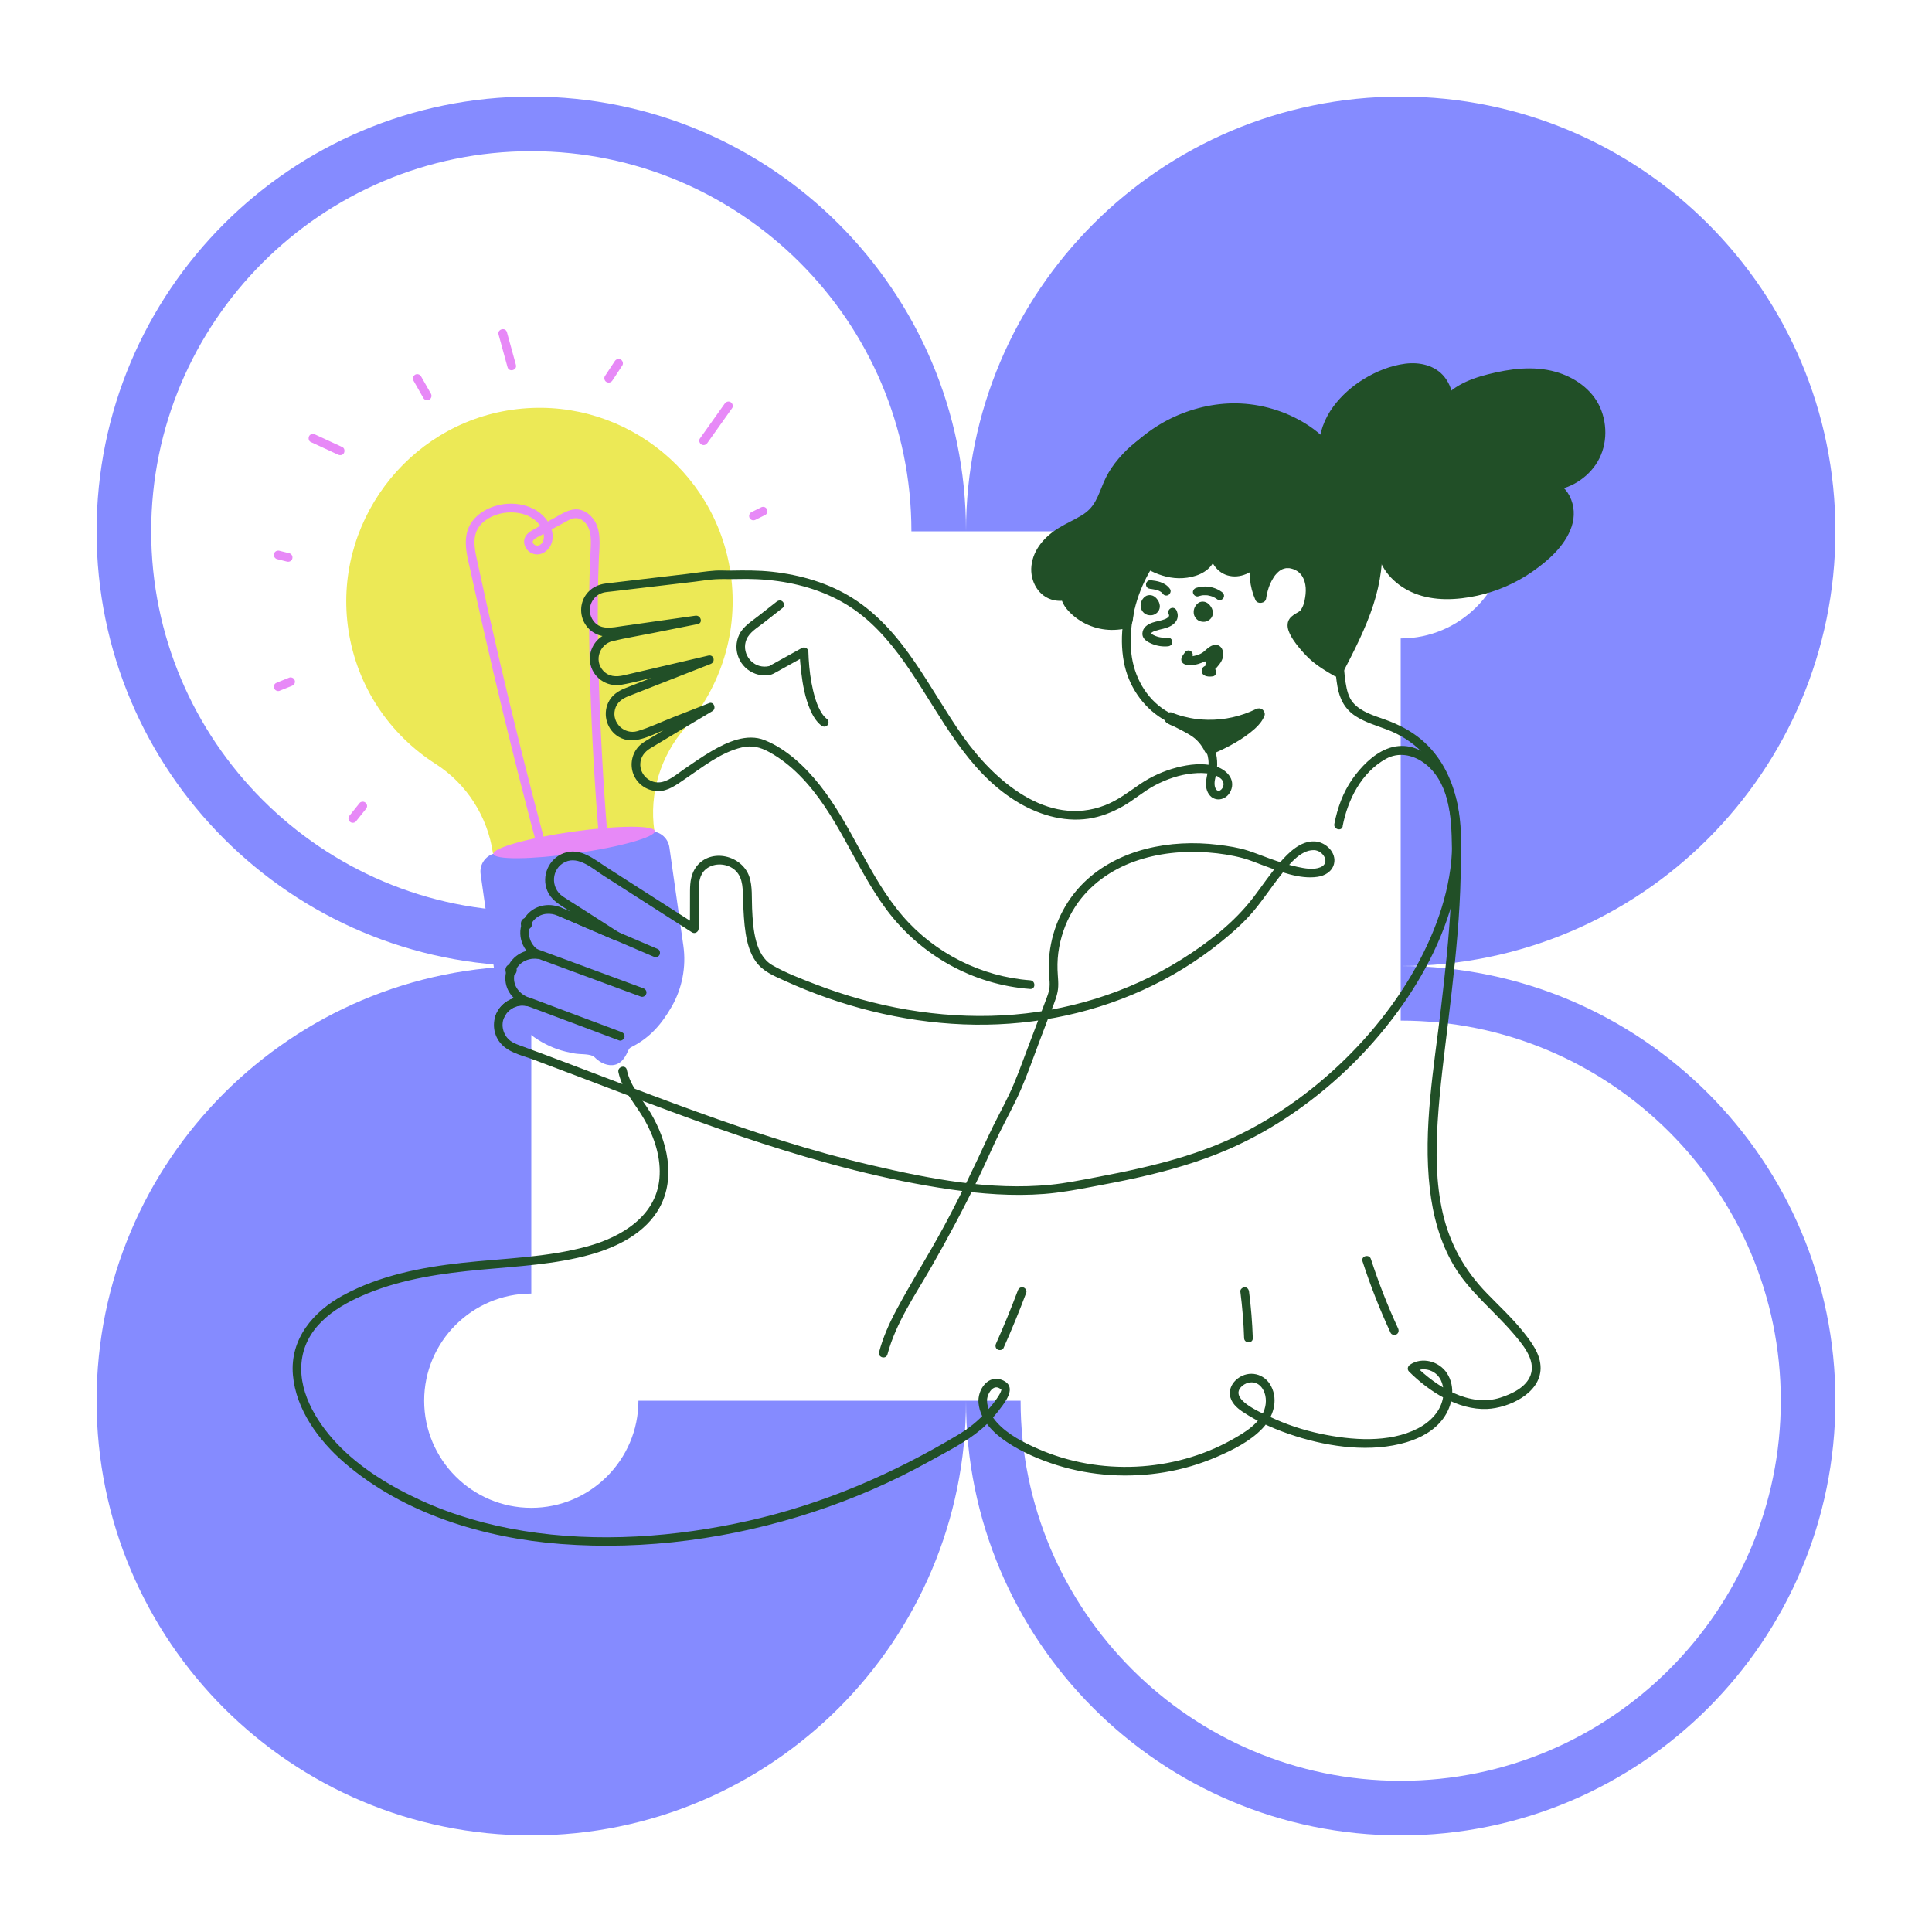 <svg viewBox="0 0 1000 1000" xmlns="http://www.w3.org/2000/svg" id="servizi">
  <defs>
    <style>
      .cls-1 {
        fill: #ece956;
      }

      .cls-2 {
        fill: #214f27;
      }

      .cls-3 {
        fill: #e789f7;
      }

      .cls-4 {
        fill: #858bff;
      }
    </style>
  </defs>
  <g>
    <path d="M500,275h169.55c0-30.57,24.87-55.45,55.45-55.45s55.45,24.88,55.45,55.45-24.87,55.45-55.45,55.45h0v169.55h0c124.26,0,225-100.74,225-225s-100.71-224.98-224.96-225h-.08c-124.24.02-224.96,100.75-224.96,225Z" class="cls-4"></path>
    <path d="M725,528.26h0c108.48,0,196.74,88.26,196.74,196.74s-88.26,196.74-196.74,196.74-196.74-88.26-196.74-196.74h-28.26c0,124.26,100.74,225,225,225s225-100.74,225-225-100.74-225-225-225h0v28.26Z" class="cls-4"></path>
    <path d="M275,471.74h0c-108.48,0-196.74-88.26-196.74-196.74s88.26-196.74,196.74-196.74,196.74,88.26,196.74,196.74h28.26v-.06c-.03-124.24-100.75-224.94-225-224.94S50,150.74,50,275s100.74,225,225,225h0v-28.26Z" class="cls-4"></path>
    <path d="M500,725h-169.55c0,30.58-24.88,55.45-55.45,55.45s-55.45-24.88-55.45-55.45,24.87-55.45,55.45-55.45h0v-169.55h0c-124.26,0-225,100.74-225,225s100.71,224.98,224.96,225h.08c124.23-.02,224.93-100.72,224.96-224.95v-.05Z" class="cls-4"></path>
  </g>
  <g>
    <g>
      <g>
        <path d="M378.21,297.04c-7.76-54.68-58.37-92.71-113.05-84.96-54.68,7.76-93.11,59.46-84.81,114.06,4.5,29.59,21.59,54.22,45.03,69.2,16.24,10.38,27.08,27.4,29.79,46.49h0s83.51-11.85,83.51-11.85h0c-2.73-19.22,3.18-38.59,15.93-53.22,18.39-21.13,27.85-49.82,23.61-79.73Z" class="cls-1"></path>
        <path d="M309.2,548.53c-.18-.15-.36-.31-.54-.47-.63-.58-1.24-1.23-2.03-1.58-2.44-1.05-6.47-.72-9.22-1.21-3.04-.55-6.02-1.21-8.94-2.24-5.56-1.96-10.76-4.93-15.29-8.72-9.31-7.78-15.48-18.9-17.18-30.91,0-.01-7.23-50.96-7.23-50.96-.75-5.26,2.91-10.12,8.17-10.87l78.67-11.16c5.26-.75,10.12,2.91,10.87,8.17l7.23,50.96c1.54,10.84-.61,22.03-6.07,31.52-5.16,8.97-11.15,15.97-20.53,20.75-.47.24-.95.48-1.3.87-.26.3-.43.67-.6,1.03-1.24,2.71-2.72,5.59-5.58,6.93-3.4,1.59-7.52.29-10.43-2.12Z" class="cls-4"></path>
        <path d="M281.81,434.91c-8.41-31.52-16.31-63.18-23.7-94.95-3.66-15.73-7.19-31.48-10.59-47.27-1.38-6.4-3.8-14.41.54-20.22,3.25-4.34,9.08-6.76,14.37-7.18,4.89-.39,10.12.58,14.08,3.61,2.05,1.57,3.78,3.77,4.58,6.24.83,2.54.7,6.09-2.25,7.18-1.56.58-4.07-1.13-2.73-2.77.96-1.18,2.82-1.86,4.11-2.59,1.86-1.05,3.73-2.09,5.6-3.12,1.73-.95,3.46-1.89,5.2-2.82s3.31-1.94,5.1-2.52c2.78-.9,5.28.23,7.1,2.42,2.13,2.58,2.57,6.05,2.6,9.28s-.25,6.35-.38,9.52c-.25,5.78-.39,11.57-.47,17.35-.17,12.99-.02,25.99.31,38.98.65,25.71,1.96,51.42,3.9,77.07.2,2.66.41,5.33.63,7.99.1,1.21.96,2.25,2.25,2.25,1.14,0,2.35-1.03,2.25-2.25-1.05-12.78-1.9-25.58-2.61-38.38-.8-14.33-1.42-28.66-1.82-43-.39-13.97-.59-27.94-.41-41.92.08-6.2.23-12.4.5-18.6.31-7.02,1.52-15.03-3.15-20.97-2.12-2.69-5.36-4.71-8.88-4.62-4.01.1-7.73,2.71-11.14,4.55-3.79,2.05-7.6,4.11-11.32,6.29-1.58.92-3.07,2.06-3.79,3.8-.65,1.59-.49,3.34.25,4.87,1.51,3.13,5.17,4.64,8.43,3.4,3.52-1.33,5.61-4.76,5.7-8.46.16-6.47-4.82-12.28-10.4-14.93-5.44-2.58-11.71-3.07-17.56-1.72-6.42,1.48-12.95,5.5-15.58,11.76-3.11,7.39-.38,15.91,1.23,23.34,1.85,8.53,3.74,17.06,5.66,25.58,3.83,16.96,7.8,33.88,11.92,50.77,4.14,16.97,8.42,33.9,12.85,50.79,1.09,4.14,2.18,8.28,3.29,12.42.75,2.8,5.09,1.61,4.34-1.2h0Z" class="cls-3"></path>
        <ellipse transform="translate(-58.32 46.07) rotate(-8.08)" ry="5.65" rx="42.17" cy="436.1" cx="297.16" class="cls-3"></ellipse>
      </g>
      <path d="M604.79,317.45c.1.25.18.51.27.77-.01-.04.1.39.06.23-.04-.18,0,.41.02.18,0-.15-.15.48-.07.3.09-.2-.36.5-.12.2-.52.63-1.29,1.07-1.99,1.35-2.08.82-4.34,1.05-6.45,1.78-2.55.89-5.04,2.55-5.2,5.52-.17,3.06,2.76,4.59,5.18,5.57,2.53,1.02,5.34,1.43,8.06,1.18,1.21-.11,2.25-.95,2.25-2.25,0-1.13-1.03-2.36-2.25-2.25-2.61.24-5.15-.14-7.42-1.29-.31-.16-.61-.32-.91-.5-.14-.08-.27-.17-.4-.26.15.1.12.07-.08-.11.24.44-.02-.23.06.14,0-.28,0-.31,0-.09.08-.26.09-.3.03-.11.11-.3,0-.08.23-.31.19-.19.22-.21.55-.4.59-.34.88-.44,1.58-.66,2.64-.83,5.43-1.1,7.88-2.5,1.17-.66,2.26-1.62,2.91-2.81.83-1.54.77-3.27.15-4.87-.44-1.13-1.51-1.92-2.77-1.57-1.08.3-2.02,1.63-1.57,2.77h0Z" class="cls-2"></path>
      <path d="M287.74,473.51c5.71,2.44,11.41,4.88,17.12,7.33,9.05,3.87,18.09,7.74,27.14,11.62,2.08.89,4.16,1.78,6.24,2.67,1.12.48,2.41.33,3.08-.81.55-.95.32-2.6-.81-3.08-5.71-2.44-11.41-4.88-17.12-7.33-9.05-3.87-18.09-7.74-27.14-11.62-2.08-.89-4.16-1.78-6.24-2.67-1.12-.48-2.41-.33-3.08.81-.55.95-.32,2.6.81,3.08h0Z" class="cls-2"></path>
      <path d="M272.51,481.12c3.87,0,3.88-6.02,0-6.02s-3.88,6.02,0,6.02h0Z" class="cls-2"></path>
      <path d="M276.18,495.35c6.27,2.31,12.54,4.62,18.8,6.94,9.98,3.68,19.96,7.36,29.94,11.05,2.28.84,4.56,1.68,6.84,2.52,1.14.42,2.47-.47,2.77-1.57.35-1.26-.43-2.35-1.57-2.77-6.27-2.31-12.54-4.62-18.8-6.94-9.98-3.68-19.96-7.36-29.94-11.05-2.28-.84-4.56-1.68-6.84-2.52-1.14-.42-2.47.47-2.77,1.57-.35,1.26.43,2.35,1.57,2.77h0Z" class="cls-2"></path>
      <path d="M264.54,505.09c3.87,0,3.88-6.02,0-6.02s-3.88,6.02,0,6.02h0Z" class="cls-2"></path>
      <path d="M260.78,526.96c1.27-3.32,4.24-5.7,7.7-6.38,2.03-.4,4.02-.04,5.93.67,2.89,1.08,5.78,2.17,8.67,3.25,9.88,3.71,19.77,7.42,29.65,11.12,2.57.96,5.13,1.93,7.7,2.89,1.14.43,2.47-.48,2.77-1.57.35-1.26-.43-2.34-1.57-2.77-7.12-2.67-14.23-5.34-21.35-8.01-8.24-3.09-16.47-6.21-24.72-9.27-7.8-2.89-16.19,1.19-19.12,8.87-.43,1.14.48,2.47,1.57,2.77,1.27.35,2.33-.43,2.77-1.57h0Z" class="cls-2"></path>
      <path d="M459.35,701.01c4.4-16.44,14.37-30.68,22.73-45.28,8.69-15.15,16.9-30.57,24.49-46.29,3.72-7.69,7.07-15.55,10.83-23.22,3.64-7.42,7.69-14.65,10.99-22.24,3.56-8.17,6.48-16.65,9.63-24.99,1.64-4.32,3.27-8.64,4.91-12.95,1.55-4.1,3.58-8.28,4.46-12.59.78-3.84.09-7.68-.02-11.54-.12-3.88.15-7.77.85-11.59,1.39-7.6,4.26-14.86,8.51-21.31,7.19-10.92,18.24-18.75,30.46-23.11,12.17-4.35,25.29-5.62,38.14-4.66,6.09.46,12.23,1.38,18.13,2.98,3.51.96,6.89,2.42,10.3,3.67,8.63,3.17,18.81,7.33,28.19,5.96,3.8-.55,7.49-2.67,8.51-6.62,1.53-5.92-4.35-11.46-9.94-11.72-7.39-.34-13.4,5.68-17.9,10.8-5.01,5.7-9.18,12.05-13.77,18.07-9.96,13.06-23.46,23.55-37.3,32.22-27.79,17.41-59.96,27.21-92.66,28.96-32.99,1.76-66.11-4.26-96.87-16.12-7.5-2.89-15.39-5.88-22.36-9.92-4.51-2.62-6.9-7.38-8.24-12.24-1.53-5.57-1.88-11.38-2.14-17.12-.24-5.26.28-11.38-1.44-16.41-3.78-11.02-19.72-14.95-27.27-5.34-2.85,3.63-3.4,8.18-3.42,12.66,0,3.84-.02,7.68-.02,11.52,0,2.69-.01,5.38-.02,8.07,1.13-.65,2.26-1.3,3.39-1.94-15.4-9.87-30.8-19.74-46.2-29.6-6.74-4.32-13.99-10.7-22.55-7.5-7.75,2.9-11.65,11.85-8.45,19.48,1.83,4.37,5.46,6.6,9.23,9.02,8.59,5.51,17.19,11.01,25.78,16.52.76-1.3,1.51-2.59,2.27-3.89-7.45-3.2-14.9-6.39-22.35-9.59-2.67-1.14-5.32-2.31-8-3.43-6.47-2.72-14.08-1.02-18.26,4.8-5.16,7.18-2.51,17.2,5.03,21.45.38-1.4.76-2.8,1.14-4.19-8.03-1-15.55,4.81-16.47,12.89-.87,7.62,4.16,13.53,10.99,16.03.4-1.45.8-2.89,1.2-4.34-5.86-1.25-11.91.77-15.47,5.7s-3.61,11.63-.27,16.62c4,5.98,11.75,7.44,18.09,9.8,7.89,2.93,15.77,5.91,23.64,8.9,31.4,11.94,62.75,24.09,94.71,34.45,31.63,10.26,64.05,18.94,96.99,23.76,16.21,2.37,32.67,3.65,49.03,2.38,8.1-.63,16.05-2.1,24.03-3.58,8.25-1.53,16.49-3.13,24.68-4.96,15.71-3.52,31.24-7.97,46.05-14.36,12.24-5.28,23.89-11.88,34.83-19.48,21.68-15.06,40.75-33.95,55.88-55.59,13.79-19.73,24.64-42.3,28.59-66.19,4.05-24.45,1.18-54.19-19.08-71.11-5.54-4.63-11.84-7.8-18.59-10.23-5.71-2.05-12.49-3.96-16.59-8.74-2.46-2.86-3.29-6.71-3.88-10.33-.71-4.4-.98-8.86-1.08-13.31-.18-8.64.41-17.27.53-25.9.21-15.13-1.19-31.1-9.89-43.98-3.75-5.55-8.69-10.32-14.71-13.33-6.72-3.35-14.29-4.64-21.75-4.65-13.55-.01-29.44,3.82-38.43,14.67-2.12,2.56-3.98,5.33-6.02,7.96-2.2,2.85-4.72,5.41-6.94,8.25-4.42,5.65-8.17,11.78-11.02,18.37-5.52,12.75-8.06,27.39-5.47,41.16,2.28,12.14,9.5,23.05,20.09,29.5,5.23,3.18,11.18,4.9,16.08,8.67,4,3.07,7,7.24,7.56,12.36.33,3.03-.17,5.92-.82,8.87-.59,2.67-.72,5.61.55,8.12,2.75,5.48,9.66,4.34,11.9-.89,2.63-6.13-2.54-11.1-8.08-12.71-6.36-1.84-13.61-.93-19.91.7-6.76,1.75-13.33,4.71-19.1,8.65-5.86,4.01-11.35,8.3-18.05,10.9-29.83,11.57-57.42-12.96-73.45-35.58-17.54-24.75-30.4-54.61-56.9-71.47-12.6-8.02-27.22-12.22-41.97-13.84-7.18-.79-14.3-.72-21.51-.59-2.6.05-5.24-.17-7.83,0-4.93.33-9.88,1.16-14.79,1.74-8.54,1-17.08,2.01-25.61,3.01-5.43.64-10.86,1.25-16.28,1.92-4.13.51-7.75,2.29-10.23,5.72-3.46,4.78-3.41,11.45.1,16.19,3.06,4.14,8.06,6.1,13.12,5.45,1.86-.24,3.71-.53,5.56-.79,8.11-1.15,16.22-2.3,24.34-3.46,4.88-.69,9.76-1.39,14.64-2.08-.4-1.45-.8-2.89-1.2-4.34-7.19,1.43-14.37,2.87-21.56,4.3-7.48,1.49-15.08,2.71-22.5,4.49-6.8,1.64-11.39,8.32-10.45,15.25,1.06,7.77,8.49,13.04,16.17,11.7,7.07-1.23,14.08-3.26,21.06-4.89,8.39-1.96,16.78-3.92,25.17-5.87-.4-1.45-.8-2.89-1.2-4.34-14.27,5.59-28.54,11.19-42.81,16.78-3.9,1.53-7.23,3.72-9.04,7.68-2.91,6.38-.48,14.19,5.63,17.69,7.67,4.4,16.39-.88,23.66-3.73,8.05-3.16,16.11-6.32,24.16-9.47l-1.73-4.11c-10.26,6.15-20.52,12.3-30.78,18.45-2.01,1.2-4,2.35-5.54,4.18-3.45,4.1-4.22,9.93-1.95,14.78,2.2,4.7,6.99,7.77,12.16,7.91,5.3.14,9.74-3.28,13.93-6.11,9.19-6.19,18.62-13.93,29.63-16.51,5.23-1.22,9.54-.17,14.2,2.38,5.78,3.17,10.96,7.28,15.61,11.95,19.79,19.89,28.56,47.41,45.12,69.63,17.67,23.7,44.81,38.87,74.36,41.06,2.89.21,2.88-4.29,0-4.5-25.27-1.87-49.39-14-65.94-33.19-17.63-20.43-26.25-46.84-43.02-67.91-7.51-9.44-17.07-18.56-28.41-23.16-9.29-3.77-19.57.99-27.58,5.67-4.84,2.83-9.42,6.04-14.04,9.2-3.76,2.57-8.47,6.8-13.2,6.97-5.29.19-9.8-4.27-9.62-9.58.12-3.59,2.21-6.27,5.17-8.06,10.7-6.49,21.46-12.86,32.2-19.29,2.1-1.26.72-5.07-1.73-4.11-6.18,2.42-12.35,4.84-18.53,7.26-6.12,2.4-12.26,5.37-18.57,7.23-6.75,1.99-13.36-4.24-11.67-11.11.92-3.74,3.77-5.71,7.1-7.01,7.48-2.93,14.96-5.86,22.44-8.8,6.67-2.61,13.34-5.23,20.01-7.84,2.65-1.04,1.69-5.01-1.2-4.34-14.58,3.4-29.16,6.8-43.74,10.21-3.95.92-7.91.79-10.83-2.55-4.67-5.35-1.62-13.59,5.09-15.18,6.92-1.63,13.99-2.79,20.97-4.19,7.67-1.53,15.34-3.06,23.01-4.59,2.89-.58,1.6-4.74-1.2-4.34-12.46,1.77-24.92,3.54-37.38,5.31-5.75.82-12.54,2.65-16.09-3.69-2.93-5.24-.08-11.95,5.69-13.53,1.29-.35,2.65-.43,3.98-.58,14.44-1.7,28.88-3.4,43.31-5.1,3.67-.43,7.4-1.1,11.09-1.29,3.51-.18,7.07,0,10.59-.1,7.22-.21,14.48.09,21.64,1.1,14.13,1.99,27.95,6.65,39.67,14.93,11.77,8.32,20.91,19.83,28.89,31.69,16,23.77,28.99,51.18,54.07,66.95,11.2,7.05,24.67,11.33,37.96,9.38,6.32-.93,12.35-3.29,17.88-6.45,5.77-3.29,10.74-7.75,16.61-10.85s12.76-5.5,19.56-6.14c3.08-.29,6.32-.36,9.35.33,2.6.59,6.67,2.18,6.55,5.45-.09,2.39-2.92,4.87-4.23,1.8-1.14-2.66.28-5.8.65-8.48.7-4.97.19-10-2.25-14.45-2.36-4.31-6.26-7.57-10.4-10.09-5.08-3.08-10.79-4.83-15.63-8.33-9.8-7.09-15.31-18.63-16.05-30.56-.86-13.86,2.62-27.67,9.42-39.74,3.44-6.1,7.78-11.24,12.24-16.58,4.05-4.85,7.18-10.87,12.45-14.56,11.23-7.86,27.56-10.14,40.79-7.29,13.9,3,23.36,13.45,27.69,26.68,5.01,15.27,3.27,31.64,2.94,47.42-.16,7.85-.01,15.76,1.35,23.51,1.13,6.42,3.85,11.67,9.4,15.27,4.97,3.22,10.77,4.86,16.25,6.94,6.71,2.54,12.92,6.39,17.95,11.53,9.32,9.54,13.85,22.76,15.27,35.81,2.4,21.99-3.15,44.2-12.38,64.08-10.27,22.13-25.09,42.05-42.47,59.1-18.03,17.69-39.09,32.46-62.25,42.62-14.02,6.15-28.82,10.4-43.71,13.83-7.72,1.78-15.5,3.33-23.28,4.8-7.75,1.46-15.5,3.05-23.35,3.82-31.08,3.08-62.48-3.04-92.63-10.09-30.94-7.24-61.19-17.11-91.06-27.91-29.88-10.8-59.41-22.52-89.22-33.49-3.09-1.14-6.25-2.01-8.38-4.7-1.67-2.1-2.52-4.85-2.25-7.53.63-6.08,6.65-10.03,12.47-8.78,2.86.61,3.9-3.35,1.2-4.34-4.73-1.73-8.28-5.78-7.74-11.09.61-6.08,6.25-9.7,12.03-8.98,2.29.29,2.95-3.17,1.14-4.19-6.01-3.39-7.51-11.69-2.24-16.54,3.34-3.07,7.93-3.24,11.93-1.52,7.32,3.14,14.63,6.28,21.95,9.42,2.47,1.06,4.94,2.12,7.41,3.18,2.6,1.12,4.78-2.28,2.27-3.89-7.1-4.55-14.19-9.09-21.29-13.64-2.66-1.71-5.39-3.35-8.01-5.13-6.51-4.44-6.01-14.53,1.34-17.88,6.92-3.15,14.22,3.59,19.72,7.11,9.06,5.81,18.13,11.61,27.19,17.42,6.23,3.99,12.46,7.98,18.68,11.97,1.46.93,3.38-.29,3.39-1.94.01-6.49.03-12.99.04-19.48,0-4.05.35-8.52,3.7-11.3,4.37-3.63,11.49-3.08,15.45.83,4.07,4.03,3.61,10.19,3.82,15.49.23,5.67.45,11.35,1.34,16.96.81,5.06,2.24,10.29,5.26,14.52,3.66,5.12,9.2,7.34,14.76,9.87,29.09,13.25,60.61,21.35,92.61,22.64,31.84,1.29,63.74-4.52,92.8-17.68,14.49-6.56,28.13-14.93,40.51-24.93,6.09-4.92,12.05-10.17,17.09-16.19,4.84-5.78,8.94-12.12,13.61-18.03,4.03-5.11,10.22-13.55,17.54-13.35,4.67.13,8.73,6.62,3.31,8.87-3.64,1.51-8.3.57-11.99-.22-4.87-1.05-9.61-2.62-14.29-4.3-3.7-1.33-7.36-2.83-11.1-4.05-5.02-1.63-10.4-2.43-15.63-3.07-12.38-1.51-25.14-.97-37.25,2.12-11.9,3.04-23.22,8.72-32.07,17.33-10.1,9.84-16.36,23.08-17.92,37.06-.43,3.84-.43,7.68-.13,11.53.15,1.91.35,3.87.16,5.79-.22,2.21-1.05,4.31-1.83,6.37-3.13,8.33-6.31,16.65-9.46,24.98-3.12,8.24-6.02,16.6-9.85,24.55-3.46,7.2-7.37,14.18-10.7,21.45-7.13,15.58-14.54,30.99-22.66,46.08-7.97,14.81-17.03,29.02-24.93,43.86-3.64,6.84-6.79,13.95-8.79,21.45-.75,2.8,3.59,4,4.34,1.2h0Z" class="cls-2"></path>
      <path d="M694.94,427.65c2.65-13.76,9.73-27.84,22.46-34.9,6.28-3.48,13.46-2.18,19.17,1.78,6.56,4.55,10.45,11.78,12.45,19.35,2.16,8.2,2.37,16.77,2.5,25.2.15,9.43-.08,18.86-.58,28.27-.97,18.28-2.97,36.49-5.12,54.67-3.63,30.66-9.32,62.35-5.76,93.27,1.59,13.86,5.26,27.55,12.37,39.65,7.93,13.49,20.38,23.1,30.46,34.83,4.79,5.57,12.24,13.94,9.35,21.96-2.3,6.37-9.7,9.77-15.67,11.7-15.98,5.16-33.19-5.77-44.12-16.67-.15,1.18-.3,2.36-.46,3.53,3.22-2.21,7.28-1.95,10.49.23,3.89,2.65,5.09,7.72,4.53,12.17-.97,7.6-6.66,13.34-13.21,16.7-14.91,7.66-34.36,6.07-50.18,2.75-9.18-1.93-18.15-4.9-26.61-8.94-4.28-2.04-21.67-9.17-14.08-15.81,2.74-2.39,6.74-2.63,9.39-.02,2.73,2.69,3.36,7.05,2.57,10.66-1.83,8.33-10.55,13.42-17.43,17.26-30.12,16.79-68.34,18.53-99.94,4.74-7.65-3.34-15.75-7.41-21.43-13.66-2.81-3.09-5.17-7.17-5.22-11.45-.04-3.25,3.3-9.21,7.15-5.83.6.53.29-.25.26.39-.02.34-.23.74-.36,1.05-.48,1.22-1.29,2.36-2.02,3.44-1.61,2.36-3.45,4.55-5.34,6.69-4.32,4.87-9.13,8.7-14.75,12.06-33.82,20.22-69.68,35.72-108.21,44.39-37.92,8.54-78.19,11.49-116.7,5.26-18.1-2.93-35.95-7.98-52.65-15.6-15.99-7.3-31.87-16.84-43.99-29.72-10.92-11.6-20.81-28.08-17.8-44.66,3.11-17.15,18.9-26.86,33.85-32.95,18.7-7.61,38.64-10.41,58.61-12.26,19-1.77,38.57-2.69,57.03-7.91,13.84-3.92,28.39-11.23,35.52-24.36,8.38-15.44,3.9-34.34-4.62-48.7-4.38-7.39-10.62-13.84-12.42-22.49-.59-2.83-4.93-1.63-4.34,1.2,1.99,9.57,9,16.61,13.64,24.9,5.1,9.11,8.54,19.69,7.58,30.22-1.79,19.59-19.76,30.22-37,35-21.16,5.88-43.54,6.23-65.25,8.62-21.14,2.33-42.57,6.53-61.45,16.78-15.51,8.42-27.59,22.63-26,41.21,1.53,17.92,13.37,33.98,26.6,45.4,30.64,26.43,72.24,39.04,111.98,42.1,43.89,3.38,88.68-2.82,130.46-16.46,20.98-6.84,41.34-15.69,60.62-26.42,8.94-4.97,18.59-9.76,26.46-16.36,4.29-3.6,8.04-8.09,11.31-12.6,2.82-3.9,6.36-9.84.3-12.74-7.79-3.73-13.57,4.8-12.85,11.74.91,8.82,7.72,15.49,14.74,20.14,7.88,5.22,16.85,9.09,25.85,11.91,17.98,5.63,37.26,6.76,55.81,3.66,9.28-1.55,18.32-4.24,26.96-7.97,8.3-3.58,17.3-8.06,23.6-14.71,5.5-5.8,8.34-14.32,4.49-21.83-3.4-6.63-11.46-8.5-17.38-3.94-2.61,2.01-4.35,5.1-3.95,8.46.46,3.83,3.38,6.55,6.41,8.6,8.35,5.63,18.12,9.73,27.68,12.76,17.81,5.65,39.06,8.54,57.29,3.11,7.32-2.18,14.41-6,19.01-12.26,4.86-6.62,6.65-16.3,1.92-23.5-4.05-6.16-12.9-8.63-19.15-4.34-1.18.81-1.54,2.45-.46,3.53,10.3,10.28,25.3,20.02,40.43,19.35,11.2-.5,27.55-8.03,27.67-21.07.07-7.33-4.85-13.72-9.22-19.15-5.66-7.02-12.29-13.16-18.56-19.62-11.5-11.85-19.19-25.48-22.88-41.63-3.54-15.48-3.61-31.57-2.61-47.34,1.1-17.51,3.43-34.95,5.52-52.37,2.37-19.8,4.68-39.62,5.78-59.54.54-9.82.8-19.66.64-29.49-.14-9.17-.41-18.58-2.95-27.45-4.19-14.6-18.62-30.63-35.33-23.98-7.22,2.87-13.43,9.37-17.82,15.61-4.86,6.91-7.72,14.97-9.32,23.21-.55,2.83,3.79,4.04,4.34,1.2h0Z" class="cls-2"></path>
      <g>
        <path d="M605.67,371.67s21.37,10.01,45.92-2.06c-3.22,8.45-25.34,17.94-25.34,17.94,0,0-2.92-6.04-7.91-9.17-4.99-3.13-12.7-6.66-12.67-6.71Z" class="cls-2"></path>
        <path d="M604.15,374.27c3.02,1.41,6.3,2.33,9.56,3,7.67,1.59,15.54,1.69,23.26.32,5.62-1,11.02-2.89,16.15-5.39-1.47-1.13-2.95-2.27-4.42-3.4.32-.82-.18.33-.34.6-.12.21-.26.42-.39.62s-.61.77-.19.28c-.71.84-1.45,1.63-2.27,2.38-.46.42-.93.82-1.4,1.21-.21.17-.43.34-.64.51-.37.29.33-.25-.05.04-.15.11-.3.23-.45.34-1.08.8-2.19,1.55-3.31,2.27-3.9,2.5-8.01,4.68-12.2,6.66-.9.42-1.8.84-2.71,1.24l4.12,1.08c-1.97-4.05-5.2-7.84-8.99-10.25-2.59-1.65-5.33-3.06-8.07-4.43-1.03-.52-2.06-1.02-3.09-1.53-.33-.16-.66-.32-.99-.48-.5-.25-.66-.55.09.21-2.75-2.74-7.01,1.52-4.26,4.26,1.13,1.12,3.09,1.68,4.47,2.37,2.67,1.33,5.34,2.71,7.9,4.25,3.49,2.1,5.95,4.99,7.74,8.65.77,1.58,2.72,1.68,4.12,1.08,7.64-3.28,15.47-7.39,21.69-12.95,2.14-1.91,3.97-4.11,5.03-6.79.43-1.09-.21-2.52-1.08-3.16-1.02-.76-2.21-.79-3.34-.24-7.77,3.78-16.28,5.69-24.9,5.54-1.71-.03-3.42-.14-5.13-.32-1.39-.15-2.26-.28-3.96-.6-2.26-.44-4.49-1-6.67-1.73-.71-.24-1.42-.5-2.12-.77-.89-.35.67.31-.1-.05-1.47-.69-3.25-.41-4.12,1.08-.76,1.3-.4,3.43,1.08,4.12Z" class="cls-2"></path>
      </g>
      <path d="M519.43,697.73c4.21-9.41,8.13-18.95,11.76-28.61.43-1.14-.48-2.47-1.57-2.77-1.26-.35-2.34.43-2.77,1.57-3.49,9.29-7.25,18.47-11.3,27.53-.5,1.11-.32,2.42.81,3.08.96.56,2.58.31,3.08-.81h0Z" class="cls-2"></path>
      <path d="M642,668.53c1.03,7.99,1.69,16.03,1.95,24.08.1,2.89,4.6,2.9,4.5,0-.27-8.06-.92-16.09-1.95-24.08-.16-1.2-.92-2.25-2.25-2.25-1.09,0-2.41,1.04-2.25,2.25h0Z" class="cls-2"></path>
      <path d="M705.23,652.85c4.09,12.61,8.96,24.97,14.53,37,.51,1.1,2.1,1.38,3.08.81,1.13-.66,1.32-1.97.81-3.08-5.41-11.68-10.1-23.68-14.07-35.92-.89-2.74-5.24-1.57-4.34,1.2h0Z" class="cls-2"></path>
      <path d="M401.98,311.42c-3.13,2.45-6.25,4.9-9.38,7.36-3.59,2.82-8.03,5.5-10.02,9.77-3.69,7.89.25,17.27,8.44,20.19,2.77.99,6.69,1.33,9.38-.08,1.59-.83,3.15-1.74,4.72-2.61,4.06-2.25,8.13-4.5,12.19-6.75-1.13-.65-2.26-1.3-3.39-1.94.05,3.48.36,6.97.77,10.43.79,6.68,2.01,13.41,4.69,19.62,1.29,3,3.05,6,5.63,8.06.95.76,2.26.93,3.18,0,.79-.79.95-2.42,0-3.18-2.12-1.69-3.31-3.65-4.51-6.21-1.21-2.59-2.13-5.75-2.83-8.71-1.3-5.56-1.93-10.73-2.28-16.42-.07-1.2-.14-2.4-.16-3.6-.03-1.73-1.88-2.77-3.39-1.94-3.15,1.75-6.3,3.49-9.46,5.24-1.98,1.1-3.96,2.19-5.94,3.29-.52.29-1.03.63-1.57.87-.19.09-.32.05,0-.03-.82.21-1.65.27-2.5.26-7.04-.13-11.9-7.6-9.16-14.1,1.55-3.67,5.68-6.09,8.71-8.46,3.35-2.63,6.7-5.25,10.04-7.88.96-.75.79-2.4,0-3.18-.94-.94-2.22-.75-3.18,0h0Z" class="cls-2"></path>
      <g>
        <path d="M678.19,311.63c-.51,2.34-1.33,4.57-2.9,6.41-1.27,1.49-4.86,2.64-5.58,4.26-1.79,4.01,6.59,13.02,9.3,15.69,3.75,3.75,8.57,6.68,13.16,9.26,9.2-17.8,18.39-35.39,20.07-55.55,1.35-16.21-1.86-34.93-13.74-46.91-7.49-7.55-13.6-16-22.72-21.94-8.99-5.86-19.37-9.64-30.06-10.72-20.98-2.13-42.65,5.95-57.54,20.89-12.06,12.1-17.22,26.5-9.16,42.02,6.4,12.32,21.21,23.29,35.66,20.95,3.28-.53,6.56-1.72,8.96-4.02,2.4-2.3,3.75-5.87,2.8-9.06,2.49,3.22,3.34,7.67,6.45,10.3,2.59,2.19,6.36,2.63,9.62,1.69,3.26-.93,6.05-3.09,8.35-5.58-1.76,6.52-1.19,13.64,1.6,19.79,1.25-9.16,7.84-22.47,19.67-16.55,3.22,1.61,5.4,4.89,6.27,8.39.87,3.49.57,7.19-.2,10.71Z" class="cls-2"></path>
        <path d="M675.28,310.83c-.43,1.91-1.03,3.6-2.21,5.18-.08.1-.19.19-.28.27.33-.32.02,0-.08.06-.36.24-.72.46-1.09.68-.7.42-1.42.81-2.09,1.28-1.69,1.18-2.84,2.6-3.05,4.69-.13,1.26.13,2.58.58,3.76,1.21,3.15,3.22,5.87,5.34,8.46,1.67,2.04,3.46,4.01,5.39,5.8,3.83,3.54,8.31,6.28,12.83,8.84,1.36.77,3.36.38,4.12-1.08,6-11.6,12.08-23.28,16.11-35.74,3.7-11.42,5.43-23.53,4.32-35.52-1.05-11.31-4.46-22.49-11.59-31.48-1.73-2.18-3.73-4.1-5.63-6.12-2.11-2.25-4.16-4.56-6.25-6.83-4.18-4.54-8.59-8.87-13.71-12.35-10.49-7.11-23.06-11.24-35.7-11.87-11.81-.58-23.63,1.96-34.37,6.83-19.97,9.08-41.87,30.26-34.29,54.27,3.44,10.89,11.8,20.42,21.99,25.52,5.11,2.56,10.84,4.12,16.59,3.76,6.05-.37,12.75-2.61,15.87-8.22,1.52-2.74,2.04-5.9,1.22-8.94-1.83.77-3.67,1.55-5.5,2.32,1.73,2.3,2.65,5.05,4.14,7.49,1.72,2.83,4.18,4.97,7.39,5.92,6.66,1.96,13.17-1.63,17.62-6.39l-5.03-2.93c-1.94,7.42-1.2,15.12,1.9,22.11,1,2.26,5.15,1.79,5.5-.72s1.15-5.48,2.04-7.54c.1-.24.53-1.14.8-1.64.34-.64.71-1.28,1.1-1.89.18-.28.37-.56.57-.83.08-.12.17-.23.25-.34-.08.1-.32.39.06-.05.42-.49.85-.97,1.33-1.41.23-.22.47-.42.71-.62.36-.29-.36.24.03-.01.11-.07.22-.15.33-.23.26-.17.52-.33.79-.47.12-.06.24-.12.35-.18.7-.4-.3.1.12-.07.58-.22,1.17-.38,1.78-.5.35-.07-.09,0-.13.01.18-.02.36-.03.55-.04.38-.02.75,0,1.13.01.02,0,.5.04.18,0-.36-.04.27.04.34.06.36.07.71.15,1.07.25.78.22,1.21.39,1.85.71,1.39.71,2.52,1.72,3.35,3.02,2.39,3.73,2.24,8.4,1.33,12.67-.34,1.59.47,3.25,2.1,3.7,1.5.41,3.37-.5,3.7-2.1,1.12-5.27,1.28-10.69-1.04-15.67-1.92-4.12-5.63-7.09-10.01-8.23-3.49-.91-7.21-.46-10.29,1.46-2.89,1.8-5.11,4.57-6.7,7.55-1.78,3.33-2.98,7.01-3.51,10.74,1.83-.24,3.67-.48,5.5-.72-2.42-5.46-2.8-11.72-1.3-17.47.74-2.82-2.93-5.18-5.03-2.93-3.16,3.39-7.58,6.29-12.12,4.73-4.1-1.41-5.07-7.19-7.57-10.53-.9-1.2-2.28-1.88-3.76-1.23-1.36.6-2.14,2.07-1.74,3.55.54,2-.17,4.22-1.75,5.86-1.69,1.76-3.99,2.67-6.33,3.21-4.71,1.09-9.55.41-14.16-1.32-9.12-3.44-17.04-11.38-20.83-20.35-1.98-4.69-2.8-9.68-2.09-14.73.66-4.68,2.77-9.42,5.5-13.51,5.91-8.85,14.82-15.79,24.23-20.57,9.4-4.77,19.9-7.4,30.42-7.48,11.35-.09,22.56,2.96,32.39,8.6,5.01,2.88,9.36,6.46,13.39,10.58,3.97,4.06,7.63,8.42,11.61,12.48,7.14,7.28,11,16.55,12.68,26.57,1.72,10.3.99,21.33-1.57,31.58-2.9,11.6-7.95,22.47-13.34,33.09-1.36,2.68-2.74,5.35-4.12,8.03l4.12-1.08c-3.5-1.98-7.04-4.02-10.14-6.61-2.07-1.73-3.95-3.69-5.72-5.73-.45-.52-.9-1.05-1.34-1.59-.13-.16-.26-.32-.38-.48,0,0-.3-.39-.14-.18,0,0-.43-.58-.6-.81-.83-1.15-1.62-2.35-2.25-3.63-.06-.12-.11-.24-.18-.36-.21-.42.16.42,0,0-.1-.27-.2-.53-.28-.81-.07-.22-.1-.45-.17-.66-.16-.5.01.05.01.17,0-.13-.02-.27-.02-.4,0-.7-.01.03,0-.04.1-.71,0,.37-.23.32.01,0,.41-.4.38-.37-.05.04-.32.24-.03.02.34-.25.72-.47,1.08-.69,1.78-1.07,3.36-2.05,4.61-3.75,1.44-1.94,2.27-4.3,2.8-6.64.36-1.58-.48-3.26-2.1-3.7-1.52-.42-3.34.51-3.7,2.1Z" class="cls-2"></path>
      </g>
      <g>
        <path d="M685.65,232.05c.13-17.52,15.19-31.77,31.54-38.07,7.33-2.82,15.76-4.44,22.89-1.17s11.49,13.08,6.83,19.4c4.14-8.93,14.4-13.1,23.94-15.53,9.33-2.38,19.07-3.88,28.59-2.41,9.52,1.47,18.84,6.25,24.13,14.3,5.43,8.27,5.89,19.55,1.15,28.23-4.74,8.68-14.48,14.39-24.37,14.29,7.2.76,11.93,8.82,11.25,16.03-.68,7.21-5.35,13.43-10.56,18.46-12.03,11.63-27.95,19.16-44.57,21.07-8.34.96-17.05.49-24.71-2.94-7.66-3.43-14.13-10.17-15.79-18.39-1.31,4.06-6.14,6.11-10.39,5.66-4.25-.44-8.03-2.76-11.65-5.03" class="cls-2"></path>
        <path d="M688.66,232.05c.08-5.75,1.89-11.17,5.02-16.11,3.08-4.85,7.43-9.15,12.14-12.48,5.25-3.7,10.95-6.52,17.09-8.21,3.35-.92,6.77-1.44,10.25-1.17,1.62.13,3.22.51,4.74,1.07.58.21,1.13.47,1.66.78.28.16.56.33.83.51.12.08.77.55.57.4,2.34,1.85,3.84,4.19,4.54,6.86.09.36.17.72.24,1.08,0,0,.07.51.04.22-.03-.25.02.32.02.37.03.57,0,1.65-.02,1.9s-.3,1.29-.5,1.82c-.13.32-.02.05,0,0-.09.19-.18.37-.28.55-.21.37-.44.72-.69,1.07,1.73,1.01,3.47,2.03,5.2,3.04,3.52-7.41,11.33-11.01,18.98-13.28,9.76-2.89,20.56-4.9,30.72-3.18,8.29,1.4,16.72,5.38,21.55,12.51,4.77,7.04,5.66,16.61,1.98,24.29-4.09,8.55-13.09,14.04-22.39,14.01-1.63,0-3.01,1.39-3.01,3.01,0,1.79,1.39,2.81,3.01,3.01-.4-.05.14.03.18.04.21.05.43.09.64.15s.41.12.62.19c.96.31-.2-.12.33.11.39.17.77.38,1.13.6.17.1.99.69.83.56,1.49,1.2,2.31,2.33,3.18,4.04.35.69.6,1.32.87,2.27.23.82.44,1.9.47,2.36.15,2-.09,3.87-.67,5.79-1.24,4.14-3.84,7.77-6.75,10.91-3.06,3.31-6.51,6.32-10.18,8.95-7.5,5.37-15.9,9.36-24.83,11.69-9.08,2.38-19.05,3.39-28.22.94s-17.12-8.88-19.08-18.2c-.27-1.28-1.64-2.21-2.9-2.21-1.38,0-2.46.95-2.9,2.21-.17.5-.46.98-.92,1.45-.58.6-.77.71-1.5,1.11-1.24.68-2.71.98-4.23.94-4.01-.11-7.7-2.62-10.97-4.67-3.29-2.06-6.32,3.14-3.04,5.2,4.47,2.8,9.55,5.81,15.03,5.47,5.03-.31,9.7-3.01,11.42-7.91h-5.81c2.08,9.87,10,17.36,19.11,21.01,10.24,4.11,22,3.49,32.59,1.17,10.07-2.21,19.78-6.44,28.25-12.31,8.38-5.81,17.11-13.47,20.46-23.41,1.77-5.25,1.47-10.87-1.04-15.82-2.42-4.77-6.79-8.03-12.11-8.68v6.02c10.15.03,19.86-5.21,25.59-13.54,5.95-8.66,6.48-20.26,2.27-29.74-4.18-9.4-13.39-15.67-23.07-18.38-11.41-3.2-23.57-1.57-34.87,1.29-10.04,2.54-21.25,7.01-25.97,16.97-1.67,3.52,2.95,6.2,5.2,3.04,4.09-5.74,2.32-13.41-1.78-18.58-4.82-6.08-12.9-7.85-20.31-6.91-7.61.97-15,3.97-21.52,7.97-6.06,3.72-11.44,8.46-15.69,14.17-4.66,6.27-7.47,13.83-7.58,21.67-.05,3.88,5.97,3.88,6.02,0h0Z" class="cls-2"></path>
      </g>
      <g>
        <path d="M597.36,226.16c-8.21,4.43-15.22,11-20.3,18.82-5.15,7.94-5.63,17.5-13.75,23.11-4.59,3.17-9.87,5.22-14.57,8.24-4.64,2.98-8.78,7.04-10.79,12.18-2.01,5.14-1.54,11.44,2.07,15.6s10.57,5.35,14.83,1.84c1.17-.97,2.09-2.21,2.91-3.49.3-.47.6-1.08.31-1.57-.27-.46-.91-.51-1.43-.44-3.7.55-5.53,5.27-4.43,8.85s4.15,6.17,7.12,8.45c6.27,4.82,14.51,6.2,22.25,4.72.47-.09.96-.2,1.29-.54.41-.41.48-1.05.52-1.63,1.24-14.57,7.59-28.65,17.69-39.22-2.29-2.69-5.86-3.88-8.7-5.98-5.5-4.06-7.83-11.03-9.85-17.56" class="cls-2"></path>
        <path d="M595.84,223.56c-7.37,4.01-13.72,9.61-18.81,16.26-2.34,3.06-4.24,6.28-5.75,9.81s-2.51,6.54-4.26,9.72c-1.76,3.19-3.96,5.44-7.12,7.38-3.86,2.37-8.05,4.16-11.91,6.53-7.15,4.38-13.2,11.03-14.13,19.65-.85,7.89,3.7,16.19,11.87,17.8,3.96.78,7.95.05,11.12-2.52,1.61-1.3,3.21-3.24,3.99-5.18,1.16-2.88-.98-5.68-4.03-5.57-4,.15-6.99,3.75-7.69,7.47-.8,4.27.97,8.13,3.83,11.24,5.76,6.26,13.9,9.81,22.37,9.9,2.1.02,4.19-.18,6.26-.53,2.79-.46,4.47-2,4.79-4.86.44-3.94,1.06-7.8,2.15-11.62,2.17-7.63,5.8-14.91,10.67-21.18,1.26-1.62,2.61-3.16,4.02-4.65,1.17-1.23,1.1-3.01,0-4.26-1.84-2.07-4.27-3.4-6.64-4.76-2.04-1.17-3.82-2.48-5.28-4.31-2.99-3.74-4.44-8.6-5.85-13.14-1.14-3.69-6.96-2.12-5.81,1.6,1.59,5.11,3.29,10.43,6.58,14.74,1.76,2.31,3.81,4.19,6.29,5.71,2.24,1.37,4.68,2.43,6.45,4.42v-4.26c-5.39,5.69-9.83,12.29-12.97,19.47-1.58,3.62-2.9,7.34-3.86,11.19-.46,1.86-.84,3.73-1.13,5.62-.17,1.08-.31,2.16-.44,3.24-.05.47-.11.95-.15,1.43-.05.69.21.05-.15.52l1.08-1.08c-.93.72-3.68.66-5.02.69-1.75.04-3.51-.05-5.23-.37-3.68-.68-7.1-2.11-10.09-4.37-2.47-1.88-5.39-4.24-6.06-7.38-.07-.37-.08-.41-.03-.14-.01-.16-.02-.32-.02-.48,0-.11.05-1.1-.01-.63.05-.42.17-.83.29-1.23.26-.83-.22.33.17-.44s.35-.77,1-1.29c-.51.41.82-.36.2-.12.19-.07.38-.12.58-.17-.43.09-.82-.04-1.19-.39l-.77-1.33c-.49-1.37.51-1.27,0-.75-.17.17-.33.51-.46.69-.21.3-.42.6-.66.88-.69.81-1.16,1.24-1.95,1.69-.72.41-.98.47-1.89.68-.04,0-.58.11-.18.05-.16.02-.33.03-.5.04-.5.03-1,.03-1.5,0-.03,0-.58-.05-.2,0-.17-.02-.33-.06-.5-.09-.39-.08-.77-.17-1.15-.28-.88-.26-1.33-.47-2.21-1.02-1.21-.76-2.26-1.99-3.02-3.46-3.47-6.73.79-14.39,6.25-18.98,6.64-5.58,16.02-7.44,21.79-14.12,5.01-5.81,6.33-13.4,10.17-19.74,4.71-7.79,11.75-14.2,19.71-18.53,3.4-1.85.37-7.05-3.04-5.2h0Z" class="cls-2"></path>
      </g>
      <path d="M595.44,304.79c.18.02.35.04.53.07.46.06-.18-.02-.18-.03,0,0,.22.03.24.03.38.05.76.12,1.14.19.73.14,1.46.31,2.16.54.17.06.34.12.5.18.08.03.35.14,0,0-.37-.15-.03-.01.05.03.31.15.62.31.91.5.17.11.66.52.1.04.13.11.26.22.39.33s.25.24.36.37c.05.06.1.12.15.18.29.33-.33-.44-.07-.08.35.49.75.87,1.34,1.03.54.15,1.26.08,1.73-.23.95-.61,1.54-2.05.81-3.08-1.23-1.73-2.88-2.82-4.87-3.53-1.7-.61-3.53-.83-5.31-1.04-.53-.06-1.23.3-1.59.66-.39.39-.68,1.03-.66,1.59s.22,1.19.66,1.59c.47.43.96.58,1.59.66h0Z" class="cls-2"></path>
      <path d="M620.31,308.62c.46-.15.93-.28,1.41-.38.23-.05.48-.11.72-.13-.61.04.2-.01.31-.02.49-.03.97-.04,1.46-.02.24.01.49.04.73.05.26.03.24.03-.05-.01.12.02.24.04.36.06.48.08.95.19,1.42.33.23.07.47.14.69.22.1.03.83.34.31.11.89.4,1.73.89,2.51,1.47.94.71,2.56.18,3.08-.81.63-1.18.2-2.32-.81-3.08-3.72-2.8-8.92-3.59-13.33-2.13-1.12.37-1.96,1.57-1.57,2.77.36,1.11,1.57,1.97,2.77,1.57h0Z" class="cls-2"></path>
      <path d="M613.2,337.83c-1,1.43-2.5,3.1-1.37,4.91.85,1.36,3,1.59,4.46,1.55,2.67-.07,5.44-.94,7.79-2.2,1.25-.67,2.28-1.68,3.34-2.6.53-.46.67-.59,1.18-.91.13-.08.27-.16.4-.23.33-.17-.26.07.09-.04.05-.02.32-.06.34-.1-.14.22-.86-.36-.95-.37.26.03.26.79.22,1.15-.04.4.06-.23-.04.16-.04.17-.08.33-.14.49-.08.21-.27.55-.44.84-.73,1.17-1.76,2.27-2.77,3.21-.44.41-.97.74-1.46.95-1.31.56-2.13,1.67-1.8,3.15.56,2.53,3.82,2.6,5.83,2.27,1.2-.2,1.87-1.69,1.57-2.77-.35-1.28-1.56-1.77-2.77-1.57-.2.03-.5.03-.73,0-.15.02-.19.01-.14-.01-.65-.21-.47.06.56.79-.08.58-.15,1.16-.23,1.73l.08-.18-.81.81s-.38.1-.05-.02c.22-.08.45-.18.66-.27.29-.13.57-.27.83-.44.62-.39,1.2-.87,1.72-1.37.91-.88,1.75-1.86,2.53-2.86,1.78-2.29,2.82-5.25,1.43-8.02-.73-1.44-2.17-2.31-3.78-2.11-1.37.17-2.52.89-3.59,1.73-.82.64-1.72,1.52-2.42,2.07-.19.15-.7.48-1.04.65-.2.11-.41.21-.62.3-.1.04-.19.09-.29.13-.33.15.28-.11-.08.03-1.14.44-2.29.79-3.5,1-.26.05-.06.02,0,0-.2.03-.4.04-.6.05-.27.02-.54.02-.81.02-.11,0-.22-.01-.34-.02-.37-.02.46.13-.15-.02-.13-.03-.82-.26-.43-.09l.81.81-.09-.16.31,1.14c.02.25-.41.69-.07.39.18-.16.3-.43.44-.62.26-.37.52-.75.79-1.12.7-1,.18-2.5-.81-3.08-1.12-.66-2.38-.19-3.08.81h0Z" class="cls-2"></path>
      <g>
        <path d="M620.04,317.9c.89,2.68,5.2,2.62,5.71-.28.23-1.3-.52-2.61-1.51-3.49-2.57-2.29-5.06,1.19-4.2,3.77Z" class="cls-2"></path>
        <path d="M618.11,318.43c.59,1.71,2.01,3.04,3.82,3.32.88.14,1.8.15,2.65-.17,1-.37,1.78-.94,2.41-1.8.57-.78.86-1.87.8-2.83-.09-1.41-.69-2.62-1.59-3.69-.7-.83-1.72-1.6-2.82-1.79s-2.25-.04-3.17.64c-1.01.74-1.7,1.72-2.09,2.91-.35,1.07-.37,2.33-.03,3.41.16.49.47.93.92,1.2.43.25,1.06.36,1.55.2,1-.32,1.74-1.4,1.4-2.47-.07-.2-.11-.41-.14-.62l.07.53c-.04-.33-.04-.66,0-.99l-.07.53c.05-.35.14-.69.27-1.02l-.2.48c.13-.31.3-.61.51-.88l-.31.41c.16-.2.34-.38.55-.54l-.41.31c.17-.12.34-.23.53-.31l-.48.2c.17-.07.34-.11.53-.14l-.53.07c.17-.02.33-.02.5,0l-.53-.07c.2.03.39.08.58.16l-.48-.2c.24.11.46.24.67.4l-.41-.31c.33.26.63.57.89.9l-.31-.41c.24.32.44.65.6,1.02l-.2-.48c.11.28.19.56.24.85l-.07-.53c.03.27.03.53,0,.8l.07-.53c-.04.23-.1.46-.18.68l.2-.48c-.09.21-.2.41-.34.59l.31-.41c-.14.17-.29.32-.46.46l.41-.31c-.19.14-.39.26-.6.35l.48-.2c-.25.1-.51.17-.78.22l.53-.07c-.31.04-.62.04-.93,0l.53.07c-.29-.04-.57-.12-.85-.23l.48.2c-.24-.1-.46-.23-.66-.39l.41.31c-.18-.14-.33-.3-.47-.47l.31.41c-.14-.19-.26-.38-.35-.6l.2.48c-.03-.08-.06-.15-.09-.23-.17-.5-.46-.93-.92-1.2-.43-.25-1.06-.36-1.55-.2-.98.32-1.77,1.41-1.4,2.47Z" class="cls-2"></path>
      </g>
      <g>
        <path d="M592.59,314.52c.89,2.68,5.2,2.62,5.71-.28.23-1.3-.52-2.61-1.51-3.49-2.57-2.29-5.06,1.19-4.2,3.77Z" class="cls-2"></path>
        <path d="M590.65,315.06c.59,1.71,2.01,3.04,3.82,3.32.88.14,1.8.15,2.65-.17,1-.37,1.78-.94,2.41-1.8.57-.78.86-1.87.8-2.83-.09-1.41-.69-2.62-1.59-3.69-.7-.83-1.72-1.6-2.82-1.79s-2.25-.04-3.17.64c-1.01.74-1.7,1.72-2.09,2.91-.35,1.07-.37,2.33-.03,3.41.16.49.47.93.92,1.2.43.25,1.06.36,1.55.2,1-.32,1.74-1.4,1.4-2.47-.07-.2-.11-.41-.14-.62l.07.53c-.04-.33-.04-.66,0-.99l-.07.53c.05-.35.14-.69.27-1.02l-.2.48c.13-.31.3-.61.51-.88l-.31.41c.16-.2.34-.38.55-.54l-.41.31c.17-.12.34-.23.53-.31l-.48.2c.17-.07.34-.11.53-.14l-.53.07c.17-.02.33-.02.5,0l-.53-.07c.2.03.39.08.58.16l-.48-.2c.24.11.46.24.67.4l-.41-.31c.33.26.63.57.89.9l-.31-.41c.24.32.44.65.6,1.02l-.2-.48c.11.28.19.56.24.85l-.07-.53c.03.27.03.53,0,.8l.07-.53c-.04.23-.1.46-.18.68l.2-.48c-.09.21-.2.41-.34.59l.31-.41c-.14.17-.29.32-.46.46l.41-.31c-.19.14-.39.26-.6.35l.48-.2c-.25.1-.51.17-.78.22l.53-.07c-.31.04-.62.04-.93,0l.53.07c-.29-.04-.57-.12-.85-.23l.48.2c-.24-.1-.46-.23-.66-.39l.41.31c-.18-.14-.33-.3-.47-.47l.31.41c-.14-.19-.26-.38-.35-.6l.2.48c-.03-.08-.06-.15-.09-.23-.17-.5-.46-.93-.92-1.2-.43-.25-1.06-.36-1.55-.2-.98.32-1.77,1.41-1.4,2.47Z" class="cls-2"></path>
      </g>
      <g>
        <path d="M623.43,339.93c1.92.25,3.25,2.59,2.48,4.37,1.8-1.08,3.24-2.75,4.05-4.68.22-.51.39-1.08.3-1.63s-.54-1.08-1.1-1.09c-.28,0-.55.11-.81.22-1.17.52-2.44,1.13-2.98,2.29" class="cls-2"></path>
        <path d="M622.89,341.86c.22.03.42.11.63.16-.34-.15-.41-.18-.23-.09.05.03.11.06.16.09.08.05.15.11.23.15-.28-.22-.34-.27-.19-.14.05.04.09.08.14.12.07.06.13.13.19.2.3.34-.12-.2-.06-.08.05.09.12.18.17.28.05.08.08.17.13.25-.14-.34-.17-.41-.09-.22.02.06.04.12.06.18.03.09.05.18.07.27.11.5-.01-.42,0-.08,0,.09.01.18.01.28,0,.06,0,.12,0,.18-.02.21,0,.12.04-.26-.07.21-.1.42-.18.62-.12.29-.08.77,0,1.07.12.42.38.78.72,1.04.62.48,1.54.58,2.23.16,2-1.22,3.72-3.04,4.68-5.19.36-.79.63-1.53.69-2.41.06-.94-.31-1.83-.91-2.53-.64-.73-1.64-1.1-2.6-.97-.73.1-1.38.42-2.04.74-1.24.6-2.47,1.46-3.1,2.73-.47.94-.28,2.22.72,2.75.91.48,2.25.28,2.75-.72.07-.13.14-.25.21-.38.19-.32-.32.33-.05.07.1-.1.2-.21.31-.3l.08-.07c.16-.13.11-.09-.15.11.22-.1.44-.29.66-.41.23-.13.46-.24.7-.36.1-.05.2-.09.3-.14.07-.03.13-.06.2-.09-.29.12-.34.14-.14.06.21-.06.43-.03-.06-.01-.22,0-.43-.05-.62-.17.18.1.12.06-.15-.14.25.24-.23-.41-.05-.08s-.17-.48-.03-.04c.03.14.02.07-.04-.23,0,.09,0,.17,0,.25.05-.32.05-.37,0-.15-.01.06-.03.13-.05.19-.02.07-.18.37-.15.43.12-.29.14-.34.06-.15l-.05.11c-.11.25-.24.49-.37.73s-.28.47-.43.69c-.08.11-.16.22-.24.33-.09.12-.05.06.14-.17-.05.06-.1.12-.15.18-.35.42-.73.81-1.14,1.17-.09.08-.18.15-.27.23-.16.13-.12.1.13-.1-.06.05-.12.09-.19.14-.22.16-.45.31-.68.45l2.95,2.27c1.13-2.73-.95-6.41-3.88-6.83-.56-.08-1.04-.09-1.55.2-.42.24-.81.72-.92,1.2-.12.51-.09,1.09.2,1.55.26.41.7.85,1.2.92h0Z" class="cls-2"></path>
      </g>
    </g>
    <path d="M258.06,173.17c1.54,5.62,3.09,11.25,4.63,16.87.77,2.79,5.11,1.61,4.34-1.2-1.54-5.62-3.09-11.25-4.63-16.87-.77-2.79-5.11-1.61-4.34,1.2h0Z" class="cls-3"></path>
    <path d="M160.83,228.79c4.7,2.18,9.41,4.35,14.11,6.53,1.07.49,2.47.34,3.08-.81.52-.99.33-2.55-.81-3.08-4.7-2.18-9.41-4.35-14.11-6.53-1.07-.49-2.47-.34-3.08.81-.52.99-.33,2.55.81,3.08h0Z" class="cls-3"></path>
    <path d="M144.59,357.6c2.14-.86,4.29-1.72,6.43-2.57.56-.23,1.03-.49,1.34-1.03.28-.48.4-1.19.23-1.73s-.51-1.07-1.03-1.34-1.18-.45-1.73-.23c-2.14.86-4.29,1.72-6.43,2.57-.56.23-1.03.49-1.34,1.03-.28.48-.4,1.19-.23,1.73s.51,1.07,1.03,1.34,1.18.45,1.73.23h0Z" class="cls-3"></path>
    <path d="M184.19,425.22c1.72-2.14,3.43-4.29,5.15-6.43.39-.48.66-.95.66-1.59,0-.55-.25-1.21-.66-1.59s-.99-.69-1.59-.66c-.56.02-1.23.2-1.59.66-1.72,2.14-3.43,4.29-5.15,6.43-.39.48-.66.95-.66,1.59,0,.55.25,1.21.66,1.59s.99.69,1.59.66c.56-.02,1.23-.2,1.59-.66h0Z" class="cls-3"></path>
    <path d="M143.4,289.39l5.15,1.29c.57.14,1.22.07,1.73-.23.47-.27.91-.81,1.03-1.34.13-.58.1-1.22-.23-1.73s-.77-.89-1.34-1.03c-1.72-.43-3.43-.86-5.15-1.29-.57-.14-1.22-.07-1.73.23-.47.27-.91.81-1.03,1.34-.13.58-.1,1.22.23,1.73s.77.89,1.34,1.03h0Z" class="cls-3"></path>
    <path d="M214.03,197.04c1.71,3.01,3.42,6.01,5.13,9.02.58,1.02,2.07,1.46,3.08.81,1.03-.67,1.43-1.98.81-3.08-1.71-3.01-3.42-6.01-5.13-9.02-.58-1.02-2.07-1.46-3.08-.81-1.03.67-1.43,1.98-.81,3.08h0Z" class="cls-3"></path>
    <path d="M317,196.92c1.7-2.58,3.41-5.17,5.11-7.75.65-.98.23-2.53-.81-3.08-1.13-.6-2.39-.24-3.08.81-1.7,2.58-3.41,5.17-5.11,7.75-.65.98-.23,2.53.81,3.08,1.13.6,2.39.24,3.08-.81h0Z" class="cls-3"></path>
    <path d="M366.15,229.27c4.27-6.02,8.55-12.04,12.82-18.05.7-.99.18-2.5-.81-3.08-1.13-.66-2.37-.19-3.08.81-4.27,6.02-8.55,12.04-12.82,18.05-.7.99-.18,2.5.81,3.08,1.13.66,2.37.19,3.08-.81h0Z" class="cls-3"></path>
    <path d="M391.12,269.01c1.66-.83,3.33-1.66,4.99-2.49.49-.24.89-.83,1.03-1.34.15-.54.08-1.26-.23-1.73s-.77-.9-1.34-1.03c-.61-.14-1.17-.06-1.73.23-1.66.83-3.33,1.66-4.99,2.49-.49.24-.89.83-1.03,1.34-.15.54-.08,1.26.23,1.73s.77.9,1.34,1.03c.61.14,1.17.06,1.73-.23h0Z" class="cls-3"></path>
  </g>
</svg>